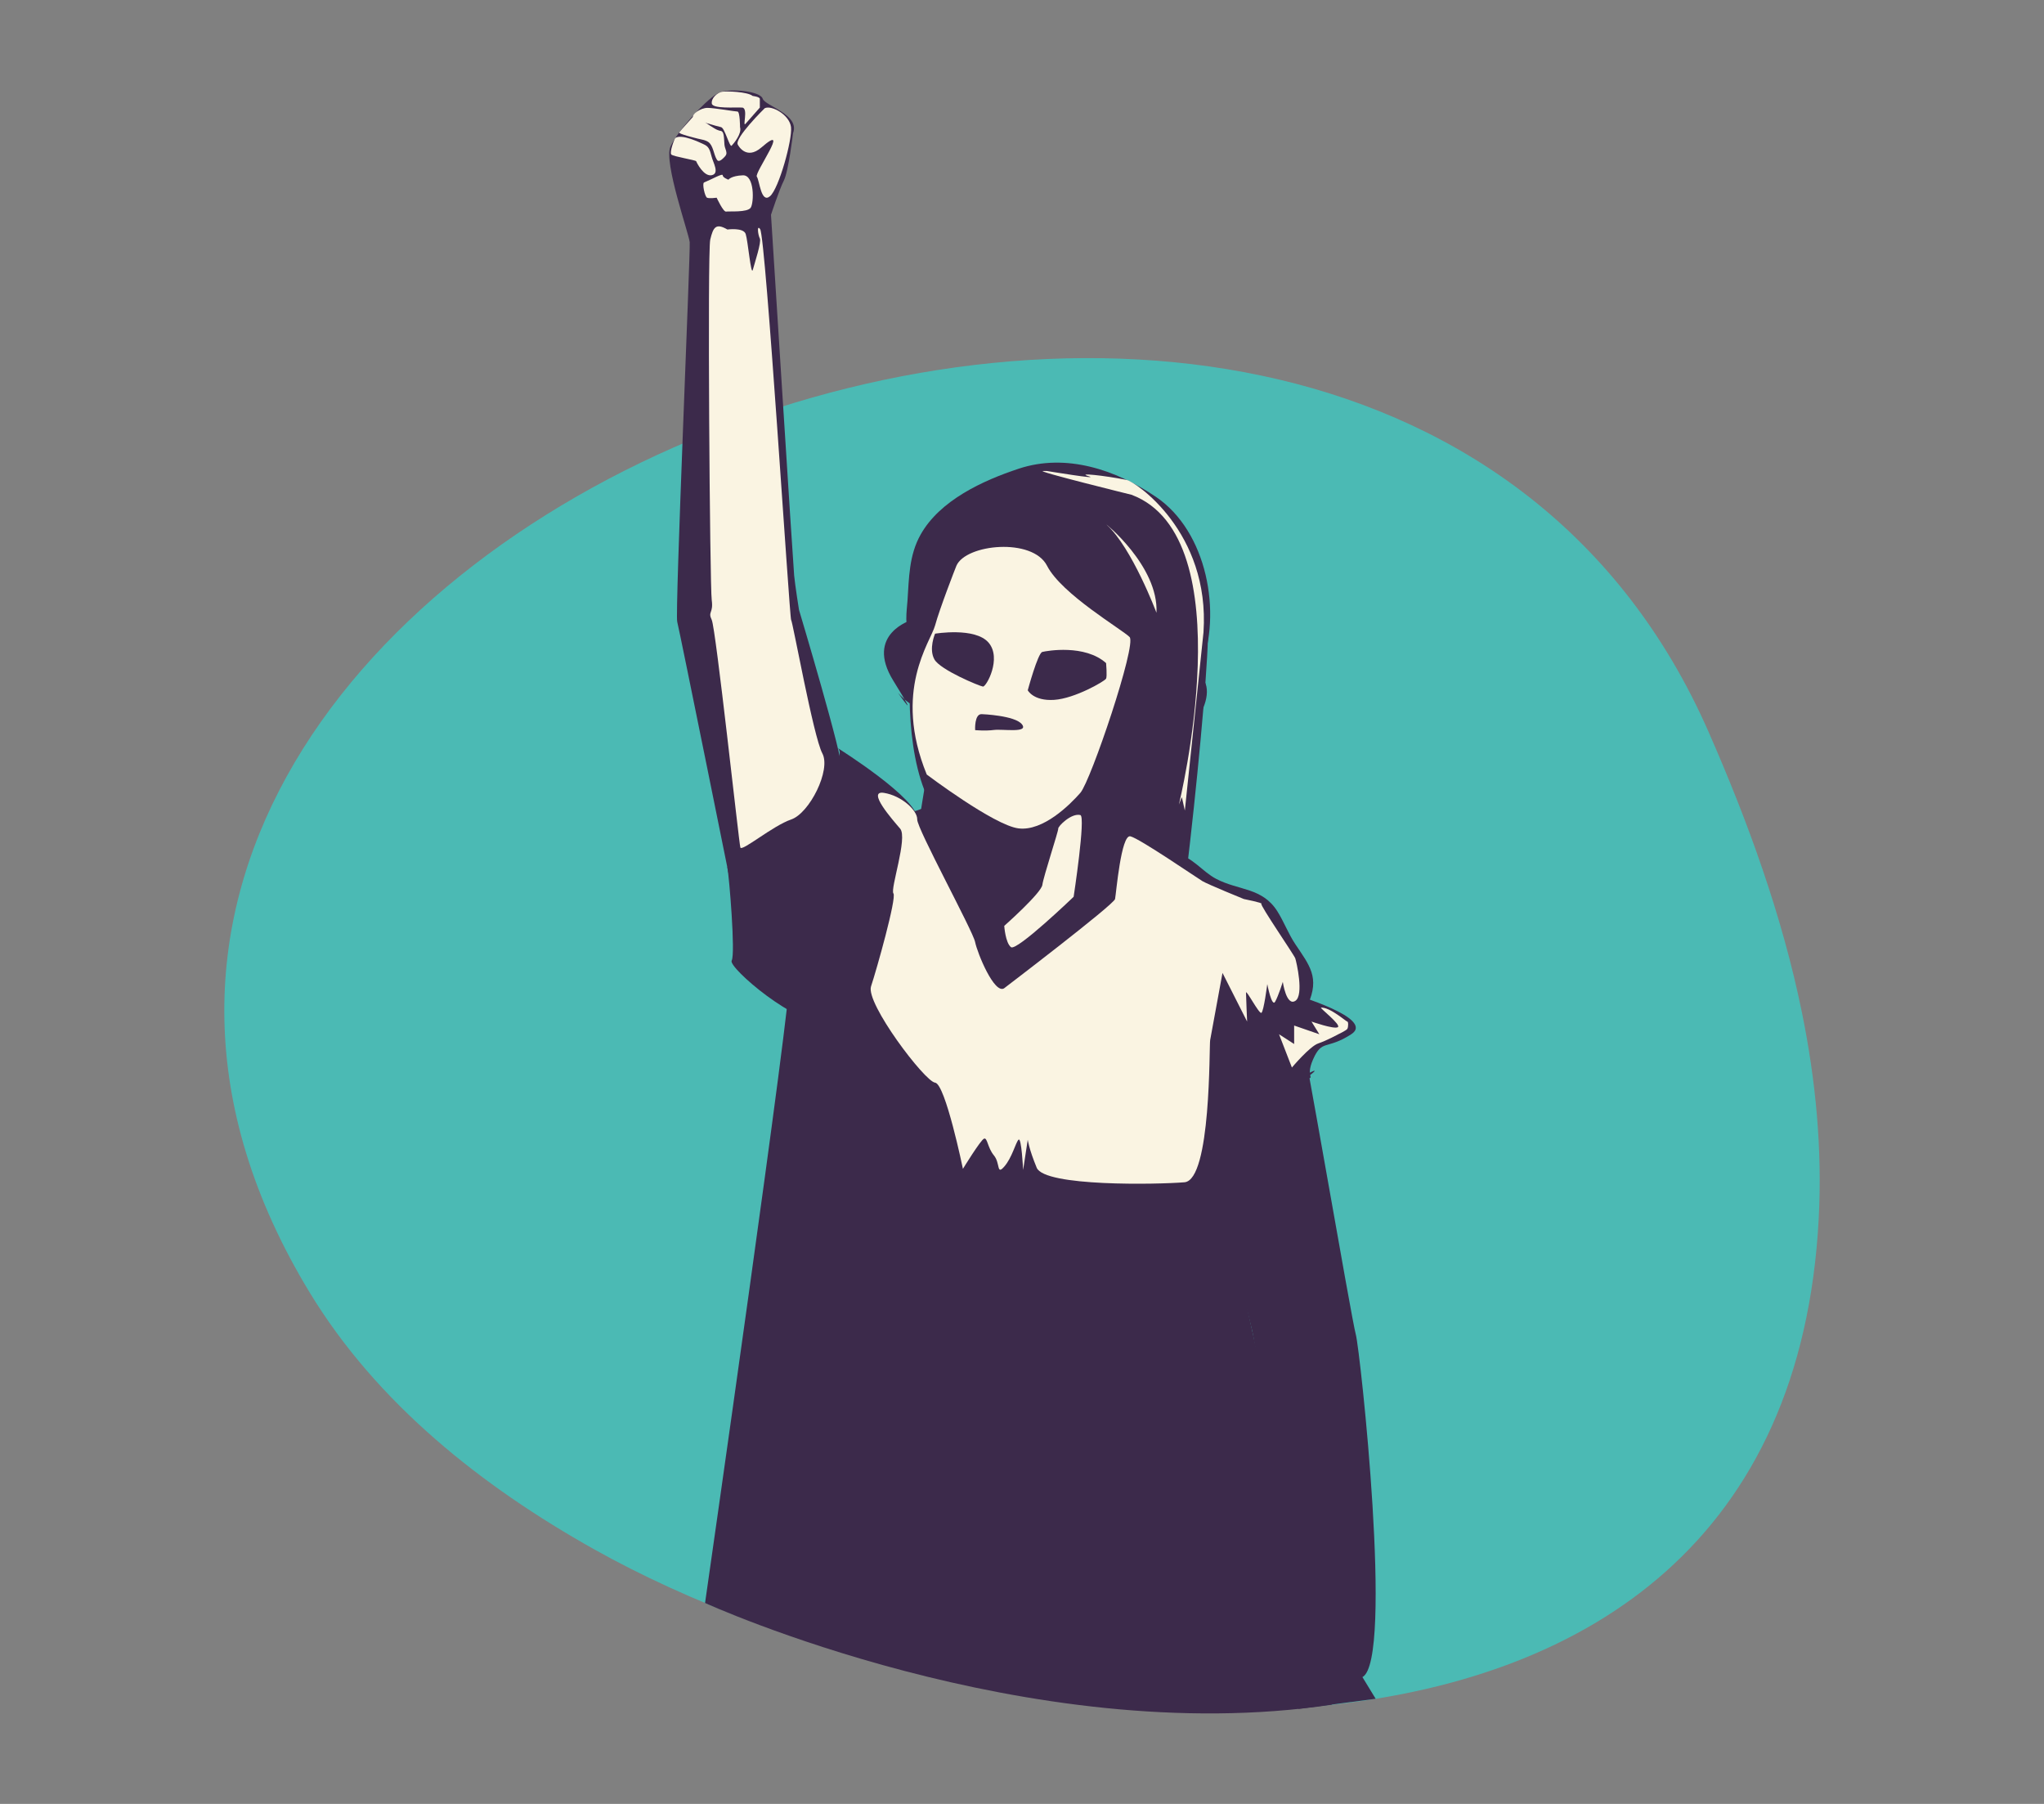 <?xml version="1.0" encoding="UTF-8"?> <svg xmlns="http://www.w3.org/2000/svg" id="Capa_2" viewBox="0 0 170 150"><rect x="0" y="0" width="170" height="150" fill="#808080" stroke="none"/><defs><style>.cls-1{fill:#4bbab4;}.cls-2{fill:#faf4e2;}.cls-3{fill:#3c2a4b;}.cls-4{fill:none;}</style></defs><g id="Capa_1-2"><g><g><path class="cls-1" d="M149.867,84.194c-1.638-8.044-4.488-15.871-7.771-23.35C113.187-4.997-12.191,44.96,25.74,107.449c5.616,9.252,14.316,16.131,23.657,21.37,31.447,17.638,99.07,25.929,101.866-27.496,.303-5.785-.251-11.51-1.395-17.13Z"></path><g><path class="cls-3" d="M76.649,47.488s-4.282,20.293,4.84,22.901c2.714,.776,5.784,.901,8.366-.391,3.116-1.559,4.124-4.803,5.81-7.606,1.649-2.743,3.093-5.677,3.786-8.819,.249-1.129,.518-2.676-.273-3.665-2.979-3.724-21.741-8.002-22.529-2.42Z"></path><path class="cls-3" d="M75.841,51.547s-3.959,1.154-1.539,5.064c2.42,3.91,.377,.988,.377,.988,0,0,1.484,1.783,2.415,1.049s1.215-6.392-1.254-7.101Z"></path><path class="cls-3" d="M100.071,56.429s-3.761-1.691-4.457,2.854c-.696,4.546-.354,.996-.354,.996,0,0-.027,2.32,1.157,2.366s5.073-4.075,3.654-6.216Z"></path><path class="cls-3" d="M75.416,50.646c.021-.259,.046-.498,.06-.697,.129-1.904,.124-3.773,1.09-5.493,1.604-2.857,5.178-4.494,8.156-5.481,3.947-1.308,8.078,.083,11.413,2.338,4.255,2.877,5.526,9.637,3.715,14.287-.227,.584-.557,1.169-1.107,1.469-1.407,.769-3.815-.524-5.17-1.082-1.723-.71-3.411-1.5-5.114-2.258-1.602-.713-5.799-3.259-7.621-2.182-1.067,.631-3.085,2.242-4.434,1.867-1.098-.306-1.075-1.705-.988-2.768Z"></path><path class="cls-3" d="M61.105,75.151s-4.583-22.699-4.781-23.454,1.111-30.814,1.039-31.555-2.177-6.647-1.602-7.95,3.163-4.175,4.128-4.518,3.36-.078,3.543,.528,3.122,1.317,2.525,2.872c0,0-.369,3.154-.765,3.941s-1.068,2.848-1.068,2.848c0,0,1.842,29.128,1.926,29.993s.403,2.855,.403,2.855c0,0,3.804,12.699,3.496,13.103s1.807,9.302-8.845,11.338Z"></path><path class="cls-3" d="M69.682,62.209s6.79,4.253,6.604,5.928-.47,2.988-.024,4.663-5.399,11.544-7.634,12.102-8.1-4.469-7.774-5.027-.211-7.006-.356-7.722,10.796-8.434,9.183-9.945Z"></path><path class="cls-3" d="M65.649,81.365c.379,.45-7.009,51.929-7.009,51.929,0,0,26.839,12.242,52.114,8.457,.512-1.364-9.17-40.65-8.798-42.327,.442-1.99,.241-4.021-.036-6.018-.159-1.142-1.195-4.085-.795-5.156-.224,.601,.001,1.338,.522,1.711,2.185,1.565,6.392-4.768,7.133-6.431,1.004-2.254,.132-3.255-1.051-5.023-.578-.863-.938-1.855-1.493-2.733-1.257-1.987-3.214-1.711-5.084-2.692-1.191-.625-1.978-1.844-3.375-2.11-.562-.107-4.572-.915-5.317-1.498s-1.49,.583-2.42,0-5.505-.024-5.918-.955-.599-3.165-1.53-3.351c-.931-.186-2.27-.115-4.469,1.303s-2.97,.931-3.905,1.676-4.251,4.096-4.251,4.096c-2.828,.559-7.297,5.586-4.318,9.123Z"></path><path class="cls-3" d="M107.542,82.669s6.889,2.009,4.841,3.332c-2.048,1.323-2.42,.392-3.165,2.067-.745,1.676,.372,1.49-.745,1.676-1.117,.186,2.42-1.676,0,0-2.42,1.676-.186,.372-2.42,1.676-2.234,1.303-1.826,.619-2.979,1.303s-3.91,.931-4.282,0-.911-2.234-1.014-2.979-1.572-4.01,0-4.798c1.572-.788,7.804-2.942,9.765-2.278Z"></path><path class="cls-3" d="M107.989,84.946c.23,.237,4.41,24.72,4.774,26.023s3.157,27.096,.551,28.487l1.101,1.803-6.425,.839s.075-2.642,0-3.387,0-3.724,0-3.724c0,0-3.355-22.112-3.842-24.319s-5.443-20.5-5.17-22.731c.273-2.231,6.997-5.073,9.012-2.992Z"></path><path class="cls-3" d="M100.378,51.547c.672,.72-2.453,30.498-3.323,30.996s-21.629,.498-21.676-4.902c-.047-5.399,4.283-26.997,4.166-28.115s19.069,.13,20.833,2.02Z"></path><path class="cls-2" d="M63.601,9s-2.6,2.548-2.228,3.044c0,0,.672,1.331,1.963,.21,2.514-2.182-.619,2.127-.391,2.438s.347,2.249,1.092,1.628,1.874-4.722,1.752-5.748-1.615-1.851-2.188-1.572Z"></path><path class="cls-2" d="M63.196,8.945c-.07,.085-1.092,1.228-1.157,1.312-.35,.456,.245-1.276-.315-1.312s-2.463,.12-2.523-.336,.47-.906,.842-.977,2.137-.004,2.557,.346c0,0,.596,.07,.596,.245v.721Z"></path><path class="cls-2" d="M61.549,10.572s-.003-1.297-.212-1.297-1.894-.299-2.487-.305-1.367,.561-1.192,.801,1.998,.731,2.313,.801,.714,1.717,.883,1.542,.869-1.016,.694-1.542Z"></path><path class="cls-2" d="M60.298,12.257c-.021-.076-.038-.153-.046-.235-.026-.269-.019-.542-.07-.808-.017-.09-.045-.181-.103-.251-.079-.095-.16-.075-.264-.104-.144-.04-.26-.103-.389-.178-.25-.146-.488-.311-.728-.472-.118-.079-.894-.691-1.041-.519-.187,.221-.999,1.093-1.165,1.323-.086,.119,1.411,.482,1.532,.512,.273,.068,.642,.115,.879,.277,.418,.285,.454,1.036,.707,1.453,.029,.048,.064,.098,.118,.117,.174,.064,.461-.244,.559-.353,.043-.048,.083-.099,.107-.159,.077-.196-.044-.415-.096-.603Z"></path><path class="cls-2" d="M56.17,11.473c-.072,.051-.509,1.202-.334,1.377s2.033,.456,2.068,.561,.626,1.297,1.292,1.157,.116-1.046,0-1.507c-.169-.672-.271-.876-.641-1.051s-1.875-.897-2.384-.536Z"></path><path class="cls-2" d="M58.555,15.175c-.173,.071,.066,1.183,.252,1.266s.798,0,.798,0c0,0,.552,1.201,.784,1.154s1.769,.093,2.048-.326,.326-2.729-.652-2.691-1.203,.364-1.203,.364c0,0-.473-.17-.473-.364s-.877,.318-1.556,.597Z"></path><path class="cls-2" d="M60.498,19.085s1.335-.186,1.521,.372,.442,3.538,.593,2.979,.737-2.327,.584-2.607-.266-1.195,.025-.775c.473,.681,2.447,32.371,2.577,32.492s1.856,9.723,2.595,11.098c.739,1.375-1.058,4.976-2.595,5.5-1.537,.524-4.105,2.7-4.222,2.327s-2.038-18.209-2.381-18.926c-.343-.717,.156-.531,0-1.648s-.369-28.952-.123-29.976c.246-1.024,.462-1.396,1.424-.838Z"></path><path class="cls-2" d="M79.545,47.045c-.096,.222-1.4,3.585-1.775,4.965s-3.537,5.423-.692,12.394c0,0,5.585,4.221,7.628,4.478,2.044,.258,4.278-1.962,5.147-2.955,.869-.993,4.702-12.334,4.096-12.955s-5.664-3.569-6.866-5.927c-1.202-2.358-6.757-1.81-7.539,0Z"></path><path class="cls-3" d="M77.77,52.692s3.333-.559,4.45,.745c1.117,1.303-.19,3.69-.469,3.653s-3.541-1.379-4.035-2.258,.054-2.139,.054-2.139Z"></path><path class="cls-3" d="M85.479,57.398s.838-3.094,1.21-3.187,3.538-.655,5.306,.929c0,0,.093,1.088,0,1.289s-2.591,1.656-4.321,1.767-2.196-.798-2.196-.798Z"></path><path class="cls-3" d="M81.662,59.384s2.767,.105,3.338,.85-1.611,.372-2.335,.465-1.562,.013-1.562,.013c0,0-.081-1.375,.559-1.328Z"></path><path class="cls-2" d="M89.854,67.774c.461,.115-.559,6.796-.559,6.796,0,0-4.748,4.562-5.213,4.189-.465-.372-.559-1.769-.559-1.769,0,0,3.081-2.728,3.17-3.412s1.343-4.478,1.321-4.676,1.095-1.315,1.84-1.128Z"></path><path class="cls-2" d="M83.524,82.17s9.123-6.949,9.216-7.415,.501-5.399,1.275-5.213,5.521,3.445,5.987,3.724,3.444,1.489,3.444,1.489c0,0,1.623,.324,1.463,.395s2.726,4.26,2.819,4.539,.745,3.072,0,3.538-1.038-1.583-1.038-1.583c0,0-.359,1.162-.638,1.651s-.652-1.465-.652-1.465c0,0-.292,2.291-.492,2.391s-1.277-1.99-1.277-1.678,.093,2.403,.093,2.403l-2.048-4.046s-.938,5.12-1.027,5.586,.097,11.637-2.138,11.823c-2.234,.186-11.637,.372-12.288-1.21-.652-1.583-.745-2.327-.745-2.327l-.384,2.514s-.135-2.793-.387-2.514-.532,1.49-1.183,2.234-.321-.279-.859-.931-.538-1.49-.817-1.396-1.761,2.514-1.761,2.514c0,0-1.461-7.075-2.317-7.168s-5.79-6.61-5.325-8.006,2.141-7.354,1.862-7.727,1.206-4.632,.559-5.388-2.809-3.207-1.347-2.975,2.792,1.458,2.767,2.211,4.627,9.256,4.814,10.187,1.607,4.39,2.424,3.846Z"></path><path class="cls-2" d="M92.037,43.631c-.261-.237,4.334,3.413,4.148,7.323,0,0-2.027-5.399-4.148-7.323Z"></path><path class="cls-2" d="M93.701,39.907c.713,.142,6.949,4.313,6.394,12.666l-1.552,14.828-.248-1.117-.248,.621s5.494-22.226-3.938-25.763c0,0-8.044-1.979-7.359-1.979s.313,0,.313,0c0,0,4.531,.745,3.476,.434-1.055-.31,1.301-.062,3.164,.31Z"></path><path class="cls-2" d="M109.869,83.786c-.147,.009,1.722,1.443,1.396,1.629s-2.188-.469-2.188-.469l.652,1.055-2.095-.725v1.536l-1.257-.811,1.071,2.766s1.49-1.769,2.188-2.002,1.713-.784,1.671-.764,.656-.306,.749-.446,.093-.612,0-.608-1.443-1.207-2.188-1.16Z"></path></g></g><rect class="cls-4" width="170" height="150"></rect></g></g></svg> 